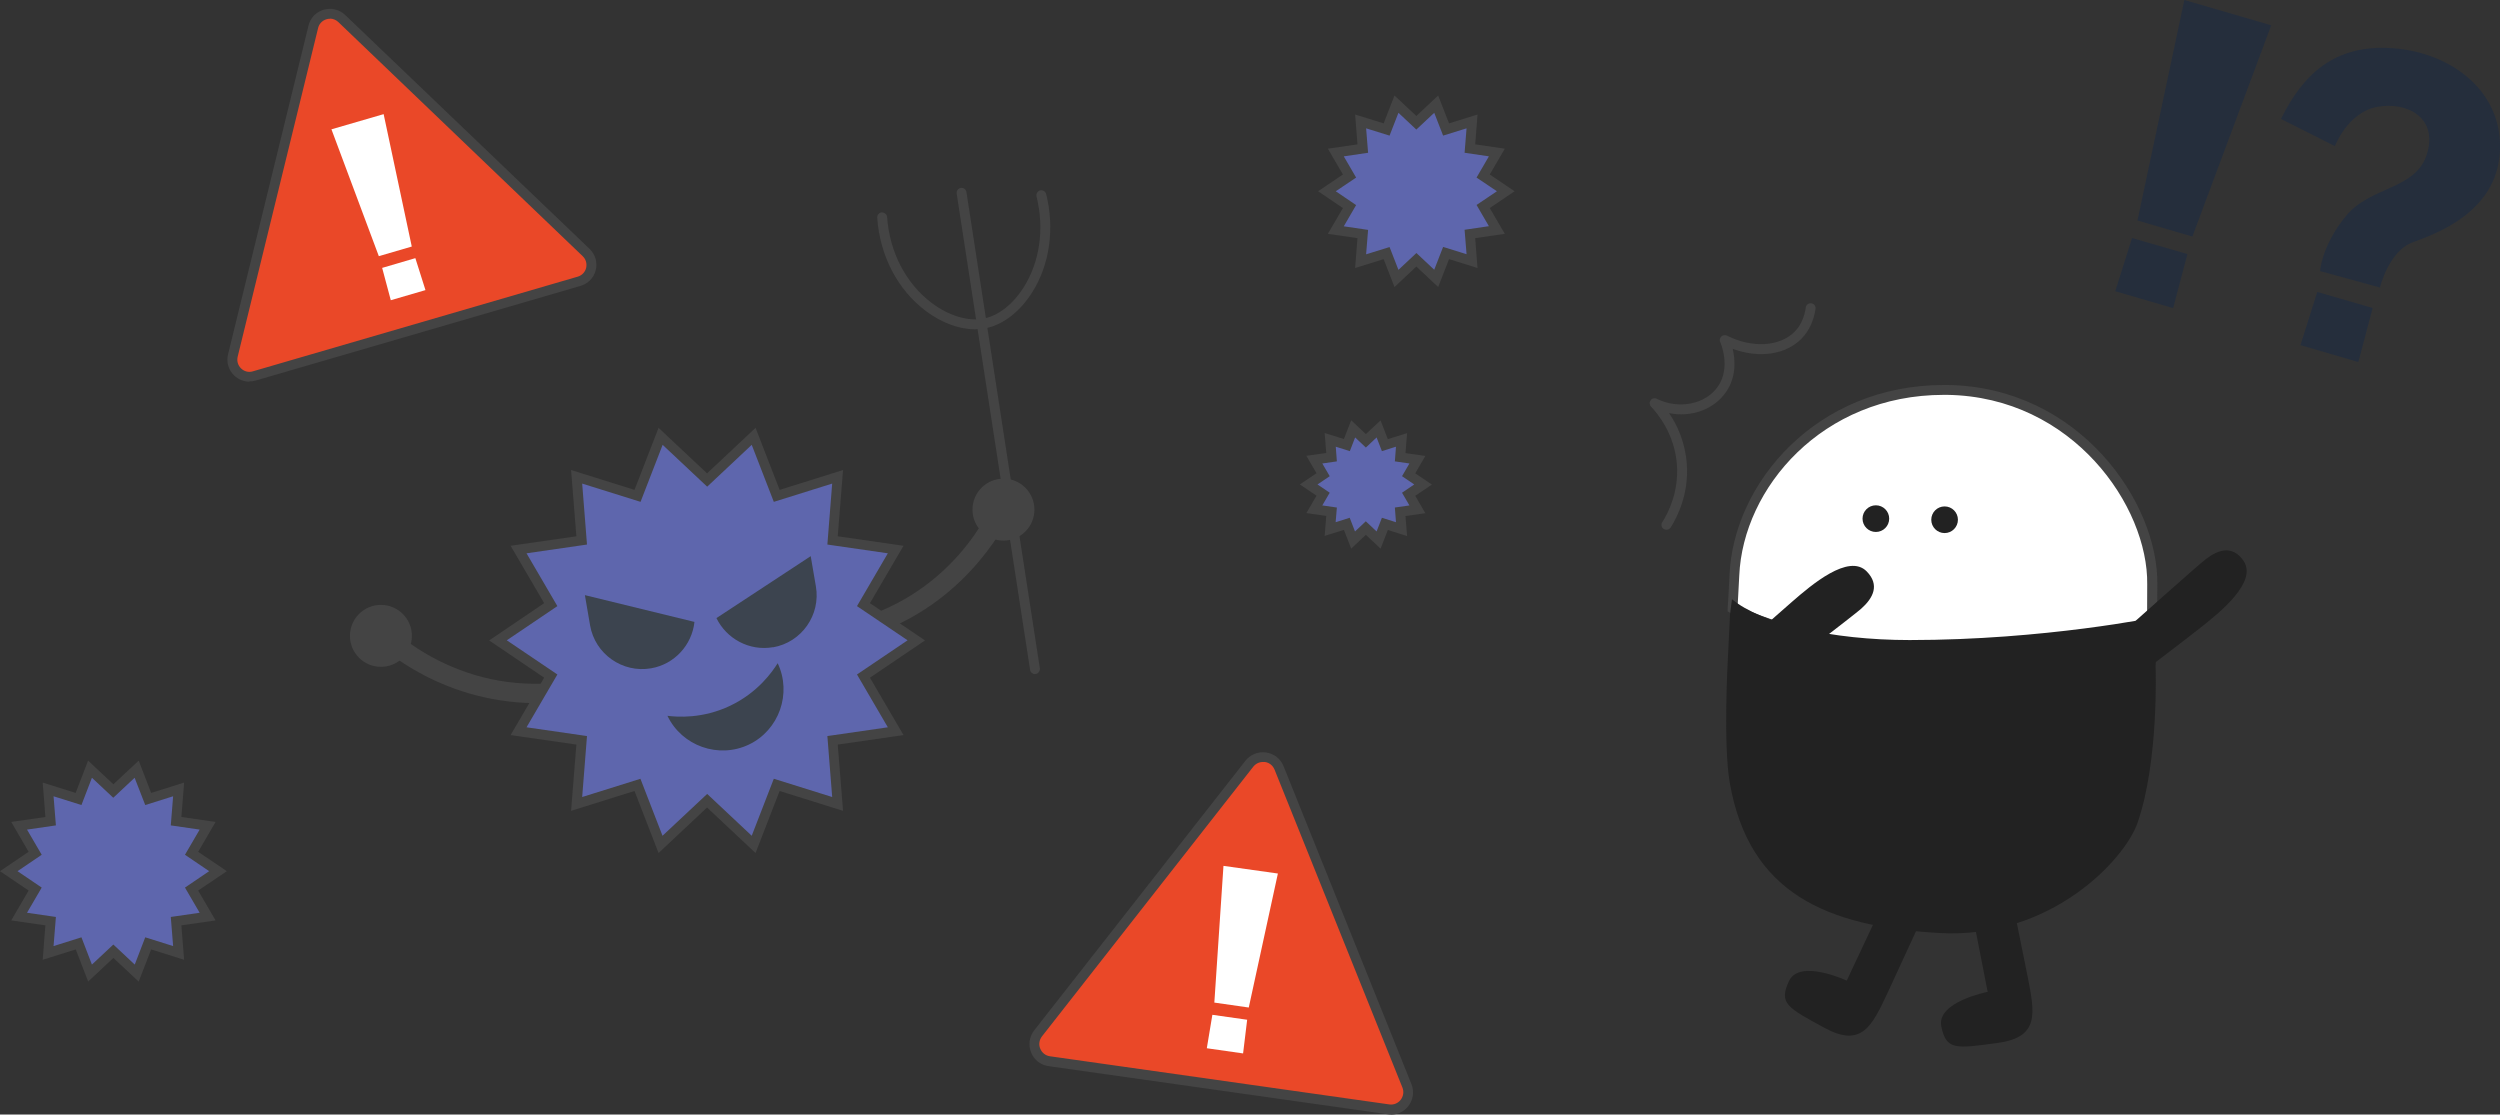 <?xml version="1.0" encoding="UTF-8"?>
<svg id="_レイヤー_2" data-name="レイヤー 2" xmlns="http://www.w3.org/2000/svg" viewBox="0 0 202.6 90.32">
  <rect x="0" y="0" width="202.6" height="90.32" fill="#333333" stroke="none"/>
  <defs>
    <style>
      .cls-1 {
        fill: #444;
      }

      .cls-2 {
        fill: #444;
      }

      .cls-3 {
        fill: #5e66ad;
      }

      .cls-4 {
        fill: #fff;
      }

      .cls-5 {
        fill: #3c444f;
      }

      .cls-6 {
        fill: #252e3c;
      }

      .cls-7 {
        fill: #ea4828;
      }

      .cls-8 {
        fill: #222;
      }
    </style>
  </defs>
  <g id="_サービス各ページ" data-name="サービス各ページ">
    <g>
      <g>
        <path class="cls-1" d="M32.07,53.33c1.68,1.17,4.3,2.64,7.76,3.3,3.72.72,6.91.21,8.96-.33.11-.6.21-1.2.32-1.8-1.86.6-4.95,1.29-8.62.67-3.79-.65-6.54-2.42-8.1-3.64l-.32,1.8Z"/>
        <circle class="cls-1" cx="30.87" cy="51.53" r="2.51"/>
      </g>
      <g>
        <path class="cls-1" d="M80.88,43.42c-1.12,1.71-3,4.06-5.95,5.97-3.18,2.06-6.33,2.78-8.43,3.05l-.97-1.55c1.95-.14,5.08-.66,8.24-2.61,3.27-2.02,5.15-4.69,6.14-6.41.32.52.65,1.03.97,1.55Z"/>
        <circle class="cls-1" cx="81.32" cy="41.3" r="2.51"/>
      </g>
      <path class="cls-1" d="M83.88,54.63c-.19,0-.37-.14-.4-.34l-5.95-38.6c-.03-.22.12-.42.33-.46.22-.03.42.12.46.33l5.95,38.6c.03.22-.12.42-.33.46-.02,0-.04,0-.06,0Z"/>
      <path class="cls-1" d="M79.04,26.69c-1.3,0-2.75-.53-4.04-1.51-2.27-1.72-3.7-4.47-3.91-7.54-.01-.22.15-.41.37-.43.2,0,.41.15.43.37.2,2.84,1.51,5.38,3.6,6.96,1.4,1.06,3,1.54,4.27,1.27,1.18-.25,2.35-1.17,3.21-2.54,1.3-2.07,1.68-4.75,1.03-7.35-.05-.21.08-.43.29-.49.22-.05.43.08.49.29.7,2.81.29,5.72-1.13,7.97-.98,1.55-2.33,2.61-3.73,2.9-.28.06-.58.09-.88.09Z"/>
      <g>
        <g>
          <path class="cls-7" d="M25.39,2.18l-6.52,26.64c-.25,1.04.71,1.96,1.74,1.66l26.32-7.68c1.03-.3,1.34-1.6.57-2.33L27.69,1.5c-.77-.74-2.05-.36-2.31.67Z"/>
          <path class="cls-1" d="M20.21,30.93c-.45,0-.89-.17-1.23-.5-.47-.45-.65-1.09-.5-1.71L25,2.08c.15-.63.61-1.11,1.23-1.29.62-.18,1.27-.02,1.74.42l19.81,18.96c.47.45.65,1.09.5,1.71-.15.63-.62,1.11-1.24,1.29l-26.32,7.67c-.17.05-.34.07-.51.07ZM26.74,1.52c-.09,0-.19.01-.28.04-.34.1-.6.37-.68.71h0l-6.52,26.64c-.08.35.02.7.28.95.26.25.62.34.96.23l26.32-7.67c.34-.1.6-.37.68-.71.08-.35-.02-.7-.28-.95L27.42,1.79c-.19-.18-.43-.28-.68-.28ZM25.39,2.18h0,0Z"/>
        </g>
        <polygon class="cls-4" points="34.48 23.51 31.67 24.33 30.97 21.71 33.66 20.92 34.48 23.51"/>
        <polygon class="cls-4" points="31.09 9.25 26.86 10.48 30.7 20.76 33.37 19.98 31.09 9.25"/>
      </g>
      <g>
        <polygon class="cls-3" points="74.26 51.89 69.98 54.79 72.58 59.25 67.47 60 67.88 65.15 62.94 63.61 61.08 68.43 57.3 64.89 53.53 68.43 51.66 63.61 46.73 65.15 47.14 60 42.02 59.25 44.63 54.79 40.34 51.89 44.63 49 42.02 44.53 47.14 43.79 46.73 38.63 51.66 40.18 53.53 35.35 57.3 38.89 61.08 35.35 62.94 40.18 67.88 38.63 67.47 43.79 72.58 44.53 69.98 49 74.26 51.89"/>
        <path class="cls-1" d="M61.23,69.13l-3.93-3.69-3.93,3.69-1.95-5.03-5.14,1.61.43-5.37-5.33-.77,2.72-4.65-4.46-3.02,4.46-3.02-2.72-4.65,5.33-.77-.43-5.37,5.14,1.61,1.95-5.03,3.93,3.69,3.93-3.69,1.95,5.03,5.14-1.61-.43,5.37,5.33.77-2.72,4.65,4.46,3.02-4.46,3.02,2.72,4.65-5.33.77.43,5.37-5.14-1.61-1.95,5.03ZM51.9,63.11l1.79,4.62,3.62-3.39,3.61,3.39,1.79-4.62,4.73,1.48-.39-4.94,4.9-.71-2.5-4.28,4.1-2.77-4.1-2.77,2.5-4.28-4.9-.71.39-4.94-4.73,1.48-1.79-4.62-3.61,3.39-3.61-3.39-1.79,4.62-4.73-1.48.39,4.94-4.9.71,2.5,4.28-4.1,2.77,4.1,2.77-2.5,4.28,4.9.71-.39,4.94,4.73-1.48Z"/>
      </g>
      <g>
        <polygon class="cls-3" points="17.67 70.6 15.53 72.04 16.83 74.28 14.28 74.65 14.48 77.23 12.01 76.45 11.08 78.86 9.19 77.09 7.31 78.86 6.37 76.45 3.91 77.22 4.11 74.65 1.55 74.28 2.86 72.04 .71 70.6 2.86 69.15 1.55 66.91 4.11 66.54 3.91 63.97 6.37 64.74 7.31 62.33 9.19 64.1 11.08 62.33 12.01 64.74 14.48 63.97 14.28 66.54 16.83 66.91 15.53 69.15 17.67 70.6"/>
        <path class="cls-1" d="M7.15,79.56l-1.01-2.62-2.68.84.22-2.79-2.77-.4,1.41-2.42-2.32-1.57,2.32-1.57-1.41-2.42,2.77-.4-.22-2.79,2.67.84,1.01-2.62,2.05,1.92,2.05-1.92,1.01,2.62,2.67-.84-.22,2.79,2.77.4-1.41,2.42,2.32,1.57-2.32,1.57,1.41,2.42-2.77.4.22,2.79-2.67-.84-1.01,2.61-2.05-1.92-2.05,1.92ZM9.19,76.55l1.73,1.62.85-2.21,2.26.71-.19-2.36,2.34-.34-1.19-2.04,1.96-1.33-1.96-1.33,1.19-2.04-2.34-.34.19-2.36-2.26.71-.86-2.21-1.73,1.62-1.73-1.62-.85,2.21-2.26-.71.19,2.36-2.34.34,1.19,2.04-1.96,1.33,1.96,1.33-1.19,2.04,2.34.34-.19,2.36,2.26-.71.85,2.21,1.73-1.62Z"/>
      </g>
      <g>
        <polygon class="cls-3" points="122.01 15.51 120.19 16.74 121.3 18.65 119.11 18.96 119.29 21.16 117.18 20.51 116.39 22.56 114.78 21.05 113.17 22.56 112.37 20.51 110.26 21.16 110.44 18.96 108.25 18.65 109.37 16.74 107.54 15.51 109.37 14.27 108.25 12.36 110.44 12.05 110.26 9.85 112.37 10.51 113.17 8.45 114.78 9.96 116.39 8.45 117.18 10.51 119.29 9.85 119.11 12.05 121.3 12.36 120.19 14.27 122.01 15.51"/>
        <path class="cls-1" d="M116.55,23.26l-1.77-1.66-1.77,1.66-.88-2.26-2.31.72.19-2.42-2.4-.35,1.22-2.09-2.01-1.36,2.01-1.36-1.22-2.09,2.4-.35-.19-2.42,2.31.72.88-2.26,1.77,1.66,1.77-1.66.88,2.26,2.31-.72-.19,2.42,2.4.35-1.22,2.09,2.01,1.36-2.01,1.36,1.22,2.09-2.4.35.19,2.42-2.31-.72-.88,2.26ZM114.78,20.5l1.45,1.36.72-1.85,1.9.59-.16-1.98,1.97-.29-1-1.72,1.65-1.11-1.65-1.11,1-1.72-1.97-.29.16-1.98-1.9.59-.72-1.85-1.45,1.36-1.45-1.36-.72,1.85-1.9-.59.16,1.98-1.97.29,1,1.72-1.65,1.11,1.65,1.12-1,1.72,1.97.29-.16,1.98,1.9-.59.72,1.85,1.45-1.36Z"/>
      </g>
      <g>
        <polygon class="cls-3" points="115.32 39.24 114.15 40.04 114.86 41.25 113.46 41.46 113.57 42.86 112.23 42.44 111.72 43.76 110.69 42.79 109.66 43.76 109.15 42.44 107.8 42.86 107.91 41.46 106.51 41.25 107.23 40.03 106.06 39.24 107.23 38.45 106.51 37.23 107.91 37.03 107.8 35.62 109.15 36.05 109.66 34.73 110.69 35.7 111.72 34.73 112.23 36.05 113.57 35.62 113.46 37.03 114.86 37.23 114.15 38.45 115.32 39.24"/>
        <path class="cls-1" d="M111.88,44.46l-1.19-1.12-1.19,1.12-.59-1.52-1.56.49.13-1.62-1.61-.23.82-1.41-1.35-.91,1.35-.91-.82-1.41,1.61-.23-.13-1.62,1.56.49.59-1.52,1.19,1.12,1.19-1.11.59,1.52,1.56-.49-.13,1.62,1.61.23-.82,1.41,1.35.91-1.35.91.82,1.41-1.61.23.13,1.62-1.56-.49-.59,1.52ZM110.69,42.25l.87.82.43-1.11,1.14.36-.09-1.19,1.18-.17-.6-1.03.99-.67-.99-.67.6-1.03-1.18-.17.09-1.19-1.14.36-.43-1.11-.87.82-.87-.82-.43,1.11-1.14-.36.09,1.19-1.18.17.6,1.03-.99.67.99.67-.6,1.03,1.18.17-.1,1.19,1.14-.36.43,1.11.87-.82Z"/>
      </g>
      <g>
        <path class="cls-4" d="M174.42,47.37c.1-6.61-6.24-15.62-16.61-15.77-10.36-.15-16.95,7.79-17.26,15.02-.04.91-.14,2.71-.14,2.71,0,0,4.38,2.56,14.67,3.5,7.01.64,19.32-2.26,19.32-2.26,0,0,0-2.12.01-3.2Z"/>
        <path class="cls-2" d="M157.33,53.31c-.8,0-1.57-.03-2.28-.09-10.26-.93-14.65-3.44-14.83-3.55l-.21-.12v-.24s.12-1.8.15-2.71c.32-7.46,7.04-15.4,17.37-15.4.1,0,.2,0,.3,0,10.68.16,17.1,9.53,17,16.18-.02,1.08-.01,3.19-.01,3.19v.32l-.31.07c-.45.11-10.13,2.36-17.17,2.36ZM140.82,49.09c.99.5,5.46,2.53,14.29,3.33,6.25.57,16.94-1.74,18.89-2.18,0-.63,0-2.06.01-2.88h0c.09-6.31-6.03-15.21-16.21-15.36-.09,0-.19,0-.28,0-9.85,0-16.26,7.55-16.57,14.64-.03.7-.1,1.93-.13,2.46Z"/>
      </g>
      <path class="cls-8" d="M174.78,50s-9.05,1.87-20.02,1.87c-6.37,0-12.04-1.34-14.4-3.31l-.16,1.24-.18,3.71s-.38,6.79.16,9.92c1.56,8.97,7.87,11.66,16.96,12.18,9.09.52,15.06-5.98,16.08-8.91,1.75-5.02,1.47-12.63,1.47-12.63l.09-4.07Z"/>
      <path class="cls-8" d="M140.54,52.94s3.18-2.87,4.73-4.21c1.5-1.3,4.55-3.92,6.01-2.42,1.06,1.09.54,2.14-.45,3.02-.61.54-6.38,4.95-6.38,4.95"/>
      <path class="cls-8" d="M173.27,54.74s3.42-2.58,5.03-3.85c1.55-1.22,4.7-3.73,3.51-5.45-.87-1.25-2-.94-3.06-.12-.65.5-6.06,5.33-6.06,5.33"/>
      <circle class="cls-8" cx="152.02" cy="42.03" r="1.08"/>
      <circle class="cls-8" cx="157.59" cy="42.12" r="1.08"/>
      <path class="cls-8" d="M152.85,72.68l-3.19,6.79s-3.82-1.79-4.68.03c-.85,1.82-.13,2.16,2.88,3.8,3.01,1.63,3.84-.13,5.12-2.86.72-1.53,2.27-4.95,3.17-6.87"/>
      <path class="cls-8" d="M159.64,73.02l1.44,7.36s-4.14.81-3.76,2.78c.39,1.97,1.18,1.82,4.57,1.36,3.39-.46,3.02-2.37,2.44-5.33-.32-1.66-1.09-5.34-1.5-7.42"/>
      <g>
        <g>
          <path class="cls-7" d="M101.25,61.89l-17.12,21.85c-.67.85-.16,2.1.91,2.26l27.49,3.9c1.07.15,1.9-.91,1.5-1.91l-10.36-25.76c-.4-1-1.74-1.19-2.41-.34Z"/>
          <path class="cls-1" d="M112.73,90.32c-.09,0-.17,0-.26-.02l-27.49-3.9c-.65-.09-1.18-.51-1.42-1.11-.24-.6-.15-1.27.25-1.79l17.12-21.85c.4-.51,1.04-.76,1.67-.67.65.09,1.18.51,1.42,1.11l10.36,25.76c.24.61.15,1.27-.25,1.79-.35.44-.86.69-1.41.69ZM102.35,61.75c-.31,0-.59.14-.79.39h0l-17.12,21.85c-.22.29-.28.66-.14.99.14.34.43.57.79.62l27.49,3.9c.35.06.71-.09.93-.37.22-.29.28-.66.14-1l-10.36-25.76c-.14-.34-.43-.57-.79-.62-.05,0-.1,0-.14,0ZM101.25,61.89h0,0Z"/>
        </g>
        <polygon class="cls-4" points="100.74 85.37 97.8 84.95 98.25 82.24 101.07 82.64 100.74 85.37"/>
        <polygon class="cls-4" points="103.56 70.79 99.15 70.17 98.41 81.25 101.2 81.65 103.56 70.79"/>
      </g>
      <path class="cls-6" d="M184.85,9.64l4.37,2.2s1.03-2.73,3.43-3.18c2.4-.44,4.92.85,4.04,3.79-.87,2.94-4.61,2.63-6.59,5.07-1.98,2.44-2.08,4.45-2.08,4.45l4.85,1.33s.71-2.95,2.65-3.66c1.93-.71,6.78-2.44,7.07-7.31.29-4.87-3.87-8.06-8.65-8.42-4.78-.36-7.33,2.17-9.08,5.71Z"/>
      <polygon class="cls-6" points="176.11 24.97 171.42 23.6 172.78 19.29 177.27 20.59 176.11 24.97"/>
      <polygon class="cls-6" points="191.12 29.34 186.43 27.97 187.79 23.66 192.28 24.96 191.12 29.34"/>
      <polygon class="cls-6" points="184.06 2.05 177.02 0 173.22 17.87 177.67 19.17 184.06 2.05"/>
      <path class="cls-1" d="M135.05,42.93c-.07,0-.15-.02-.22-.06-.19-.12-.24-.37-.12-.55.51-.8,1.34-2.47,1.19-4.65-.18-2.46-1.53-4.12-2.1-4.72-.13-.14-.15-.36-.03-.51.11-.16.33-.21.5-.12,1.79.89,3.97.44,4.96-1.01,1.07-1.57.19-3.57.18-3.58-.07-.16-.04-.34.09-.46.12-.12.31-.14.46-.07,2.05,1.04,4.31.89,5.5-.34.47-.49.77-1.15.88-1.94.03-.22.23-.37.45-.34.22.03.37.23.34.45-.14.95-.52,1.77-1.1,2.38-1.29,1.34-3.47,1.65-5.61.86.2.88.31,2.26-.53,3.48-.98,1.44-2.82,2.09-4.63,1.73.66.96,1.31,2.35,1.44,4.13.17,2.41-.75,4.25-1.31,5.14-.08.12-.21.18-.34.18Z"/>
      <g>
        <path class="cls-5" d="M62.64,52.46c2.32-.4,3.88-2.62,3.48-4.94l-.42-2.45-7.64,5.02c.81,1.67,2.66,2.69,4.58,2.36Z"/>
        <path class="cls-5" d="M47.82,50.68c.4,2.32,2.62,3.88,4.94,3.48,1.92-.33,3.32-1.91,3.52-3.76l-8.88-2.17.42,2.45Z"/>
      </g>
      <path class="cls-5" d="M63.02,53.74c1.17,2.45.12,5.43-2.33,6.6-2.45,1.17-5.43.12-6.6-2.33.81.1,2.85.25,5.09-.82,2.24-1.07,3.41-2.75,3.84-3.44Z"/>
    </g>
  </g>
</svg>